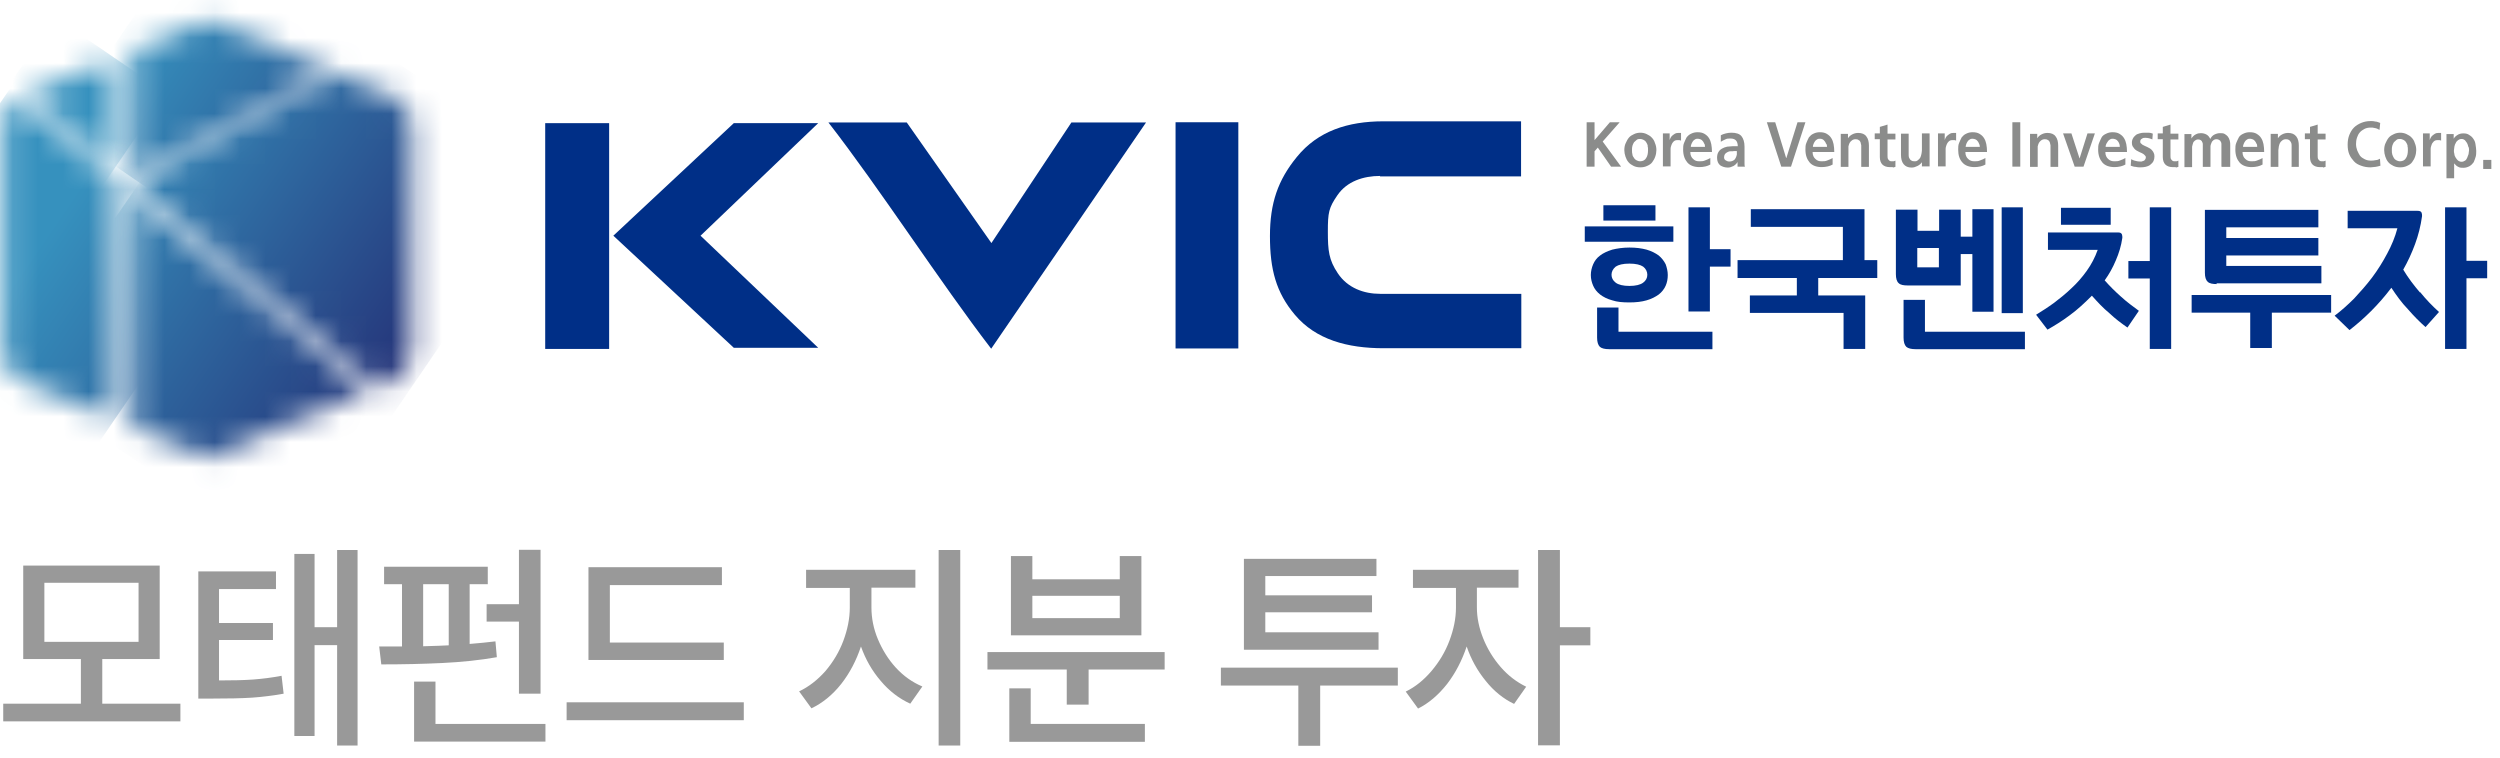 <svg width="99" height="30" viewBox="0 0 99 30" fill="none" xmlns="http://www.w3.org/2000/svg">
<path d="M3.203 27.866V26.098H0.92V22.397H6.324V26.098H4.05V27.866H7.144V28.566H0.128V27.866H3.194H3.203ZM5.487 25.417V23.078H1.757V25.417H5.487Z" fill="#999999"/>
<path d="M10.929 22.627V23.327H8.673V24.671H10.809V25.343H8.673V26.945C9.207 26.945 9.658 26.936 10.026 26.909C10.395 26.881 10.763 26.835 11.15 26.761L11.232 27.47C10.809 27.544 10.395 27.599 9.98 27.627C9.566 27.654 9.032 27.664 8.369 27.664H7.853V22.627H10.919H10.929ZM11.656 21.936H12.457V24.837H13.35V21.78H14.16V29.523H13.35V25.546H12.457V29.146H11.656V21.936Z" fill="#999999"/>
<path d="M15.919 25.61V23.134H15.21V22.443H19.316V23.134H18.598V25.5C18.966 25.472 19.307 25.435 19.62 25.398L19.675 26.025C18.994 26.144 18.285 26.218 17.521 26.255C16.757 26.292 15.956 26.31 15.099 26.31L15.016 25.601H15.928L15.919 25.61ZM16.398 26.991H17.245V28.667H21.6V29.367H16.398V26.991ZM17.77 25.555V23.134H16.757V25.592C17.208 25.583 17.549 25.564 17.77 25.555ZM21.406 21.78V27.47H20.55V24.616H19.27V23.925H20.55V21.771H21.406V21.78Z" fill="#999999"/>
<path d="M22.438 27.811H29.454V28.52H22.438V27.811ZM28.588 22.461V23.17H24.15V25.445H28.662V26.135H23.303V22.461H28.588Z" fill="#999999"/>
<path d="M36.249 22.553V23.272H34.509V24.054C34.509 24.478 34.592 24.901 34.766 25.316C34.941 25.73 35.172 26.108 35.475 26.439C35.779 26.77 36.129 27.019 36.525 27.185L36.046 27.866C35.604 27.664 35.208 27.36 34.877 26.964C34.536 26.568 34.278 26.117 34.094 25.601C33.91 26.154 33.652 26.651 33.312 27.084C32.971 27.516 32.575 27.838 32.133 28.05L31.645 27.378C32.032 27.194 32.373 26.927 32.685 26.577C32.989 26.218 33.229 25.822 33.395 25.38C33.56 24.938 33.652 24.496 33.652 24.063V23.281H31.921V22.563H36.258L36.249 22.553ZM37.17 21.78H38.026V29.523H37.17V21.78Z" fill="#999999"/>
<path d="M46.12 25.822V26.513H43.109V27.903H42.243V26.513H39.103V25.822H46.12ZM39.969 27.259H40.816V28.667H45.337V29.376H39.969V27.259ZM40.033 22.02H40.881V22.94H44.343V22.02H45.199V25.159H40.033V22.02ZM44.343 24.478V23.594H40.881V24.478H44.343Z" fill="#999999"/>
<path d="M55.354 26.439V27.148H52.279V29.533H51.414V27.148H48.347V26.439H55.364H55.354ZM49.259 22.13H54.507V22.811H50.106V23.575H54.332V24.247H50.106V25.039H54.59V25.73H49.259V22.13Z" fill="#999999"/>
<path d="M60.133 22.553V23.272H58.485V24.054C58.485 24.459 58.568 24.864 58.734 25.279C58.899 25.693 59.13 26.071 59.424 26.411C59.719 26.752 60.059 27.01 60.437 27.194L59.958 27.875C59.535 27.673 59.157 27.369 58.835 26.964C58.503 26.559 58.255 26.108 58.08 25.601C57.896 26.154 57.638 26.651 57.306 27.084C56.966 27.516 56.579 27.848 56.155 28.059L55.667 27.387C56.045 27.203 56.386 26.927 56.69 26.568C56.993 26.209 57.233 25.813 57.398 25.371C57.564 24.929 57.656 24.496 57.656 24.063V23.281H55.953V22.563H60.161L60.133 22.553ZM60.907 21.78H61.772V24.837H62.978V25.555H61.772V29.514H60.907V21.771V21.78Z" fill="#999999"/>
<mask id="mask0_121_172" style="mask-type:luminance" maskUnits="userSpaceOnUse" x="5" y="2" width="12" height="14">
<path d="M5.219 7.225L14.887 15.337L15.541 15.079C15.983 14.914 16.287 14.481 16.287 13.993V4.905C16.287 4.417 15.992 3.984 15.541 3.818L13.294 2.879L5.219 7.225Z" fill="white"/>
</mask>
<g mask="url(#mask0_121_172)">
<path d="M8.76 -2.287L-0.577 11.361L12.766 20.491L22.104 6.843L8.76 -2.287Z" fill="url(#paint0_linear_121_172)"/>
</g>
<mask id="mask1_121_172" style="mask-type:luminance" maskUnits="userSpaceOnUse" x="1" y="2" width="4" height="5">
<path d="M1.076 3.745L4.547 6.654V2.308L1.076 3.745Z" fill="white"/>
</mask>
<g mask="url(#mask1_121_172)">
<path d="M2.19 0.688L-0.94 5.262L3.445 8.262L6.574 3.688L2.19 0.688Z" fill="url(#paint1_linear_121_172)"/>
</g>
<mask id="mask2_121_172" style="mask-type:luminance" maskUnits="userSpaceOnUse" x="5" y="0" width="9" height="8">
<path d="M5.219 2.014V7.023L13.073 2.787L8.221 0.771L5.219 2.014Z" fill="white"/>
</mask>
<g mask="url(#mask2_121_172)">
<path d="M7.726 -2.894L2.303 5.032L10.571 10.689L15.994 2.763L7.726 -2.894Z" fill="url(#paint2_linear_121_172)"/>
</g>
<mask id="mask3_121_172" style="mask-type:luminance" maskUnits="userSpaceOnUse" x="0" y="3" width="5" height="14">
<path d="M0.128 4.905V14.002C0.128 14.49 0.422 14.923 0.874 15.088L4.547 16.617V7.115L0.717 3.901C0.367 4.104 0.128 4.491 0.128 4.914V4.905Z" fill="white"/>
</mask>
<g mask="url(#mask3_121_172)">
<path d="M1.54 1.836L-5.791 12.55L3.138 18.66L10.469 7.945L1.54 1.836Z" fill="url(#paint3_linear_121_172)"/>
</g>
<mask id="mask4_121_172" style="mask-type:luminance" maskUnits="userSpaceOnUse" x="5" y="7" width="10" height="12">
<path d="M5.219 16.893L8.221 18.136L14.528 15.494L5.219 7.676V16.893Z" fill="white"/>
</mask>
<g mask="url(#mask4_121_172)">
<path d="M8.183 3.34L0.348 14.792L11.556 22.461L19.391 11.009L8.183 3.34Z" fill="url(#paint4_linear_121_172)"/>
</g>
<path d="M67.711 8.21H66.864V12.335H67.711V10.558H68.53V9.868H67.711V8.21Z" fill="#002F87"/>
<path d="M64.101 12.179H63.245V13.367C63.245 13.542 63.282 13.661 63.355 13.735C63.429 13.799 63.558 13.827 63.715 13.827H67.812V13.136H64.092V12.179H64.101Z" fill="#002F87"/>
<path d="M63.844 11.893C64.037 11.958 64.258 11.976 64.525 11.976C64.792 11.976 65.013 11.949 65.206 11.893C65.4 11.838 65.556 11.755 65.685 11.663C65.805 11.571 65.906 11.442 65.961 11.313C66.017 11.184 66.044 11.046 66.044 10.89C66.044 10.743 66.007 10.595 65.961 10.466C65.897 10.337 65.805 10.218 65.685 10.117C65.556 10.024 65.4 9.942 65.206 9.886C65.004 9.831 64.783 9.803 64.525 9.803C64.267 9.803 64.028 9.84 63.844 9.886C63.641 9.951 63.485 10.024 63.365 10.117C63.236 10.209 63.144 10.337 63.089 10.466C63.033 10.595 62.997 10.743 62.997 10.89C62.997 11.046 63.033 11.184 63.089 11.313C63.144 11.442 63.236 11.562 63.365 11.663C63.485 11.755 63.641 11.838 63.844 11.893ZM63.982 10.558C64.092 10.485 64.267 10.439 64.525 10.439C64.783 10.439 64.958 10.485 65.068 10.558C65.179 10.641 65.234 10.761 65.234 10.881C65.234 11.01 65.179 11.111 65.068 11.194C64.958 11.277 64.774 11.323 64.525 11.323C64.276 11.323 64.092 11.277 63.982 11.194C63.871 11.111 63.816 11 63.816 10.881C63.816 10.761 63.871 10.65 63.982 10.558Z" fill="#002F87"/>
<path d="M66.265 8.965H62.757V9.573H66.265V8.965Z" fill="#002F87"/>
<path d="M65.556 8.128H63.494V8.735H65.556V8.128Z" fill="#002F87"/>
<path d="M73.834 8.284H69.332V8.984H72.978V10.301H68.807V11.009H71.155V11.7H69.295V12.391H73.005V13.818H73.862V11.7H72.002V11.009H74.34V10.301H73.834V8.284Z" fill="#002F87"/>
<path d="M76.237 11.875H75.381V13.367C75.381 13.542 75.417 13.661 75.491 13.735C75.565 13.799 75.694 13.827 75.85 13.827H80.187V13.136H76.228V11.884L76.237 11.875Z" fill="#002F87"/>
<path d="M77.645 11.295V10.061H78.106V12.345H78.944V8.284H78.106V9.371H77.645V8.303H76.789V9.14H75.933V8.303H75.077V10.853C75.077 11.028 75.113 11.148 75.187 11.212C75.261 11.286 75.39 11.304 75.546 11.304H77.655L77.645 11.295ZM75.924 9.822H76.78V10.586H75.924V9.822Z" fill="#002F87"/>
<path d="M80.104 8.21H79.266V12.4H80.104V8.21Z" fill="#002F87"/>
<path d="M85.131 10.337H84.284V11.028H85.131V13.818H85.978V8.21H85.131V10.337Z" fill="#002F87"/>
<path d="M83.345 11.102C83.52 10.862 83.668 10.595 83.787 10.31C83.907 10.034 83.999 9.739 84.045 9.417C84.045 9.371 84.045 9.325 84.027 9.278C83.999 9.223 83.953 9.205 83.87 9.205H81.099V9.895H83.069C82.959 10.199 82.821 10.466 82.636 10.724C82.452 10.982 82.25 11.212 82.029 11.415C81.799 11.636 81.568 11.82 81.338 11.995C81.099 12.17 80.85 12.326 80.629 12.464L81.08 13.054C81.357 12.897 81.66 12.713 81.964 12.483C82.268 12.262 82.554 11.995 82.839 11.709C83.06 11.958 83.281 12.197 83.529 12.4C83.76 12.621 84.008 12.805 84.248 12.971L84.699 12.308C84.46 12.133 84.211 11.949 83.99 11.746C83.76 11.543 83.548 11.332 83.336 11.092" fill="#002F87"/>
<path d="M83.584 8.229H81.614V8.901H83.584V8.229Z" fill="#002F87"/>
<path d="M86.789 12.381H89.109V13.781H89.965V12.381H92.313V11.682H86.789V12.381Z" fill="#002F87"/>
<path d="M87.774 11.221H91.927V10.531H88.161V10.116H91.807V9.426H88.161V9.002H91.807V8.312H87.314V10.798C87.314 10.973 87.351 11.092 87.424 11.157C87.498 11.23 87.627 11.249 87.783 11.249" fill="#002F87"/>
<path d="M97.672 10.328V8.21H96.825V13.818H97.672V11.019H98.492V10.328H97.672Z" fill="#002F87"/>
<path d="M95.83 11.58C95.591 11.304 95.361 11 95.168 10.678C95.352 10.356 95.508 10.015 95.637 9.665C95.766 9.315 95.858 8.956 95.913 8.56C95.913 8.514 95.913 8.468 95.895 8.422C95.867 8.367 95.821 8.349 95.738 8.349H92.967V9.039H94.937C94.845 9.389 94.707 9.72 94.532 10.043C94.357 10.374 94.155 10.696 93.934 10.991C93.704 11.295 93.464 11.562 93.225 11.82C92.967 12.078 92.709 12.308 92.451 12.501L93.04 13.072C93.326 12.851 93.611 12.602 93.897 12.317C94.173 12.041 94.44 11.737 94.698 11.396C94.9 11.7 95.103 11.986 95.352 12.243C95.582 12.51 95.821 12.75 96.051 12.952L96.585 12.354C96.328 12.124 96.07 11.857 95.84 11.571" fill="#002F87"/>
<path d="M63.798 6.599L63.273 5.844L63.144 5.991V6.599H62.831V4.841H63.144V5.549L63.752 4.841H64.139L63.467 5.605L64.194 6.599H63.798Z" fill="#8B8C8B"/>
<path d="M65.547 6.203C65.52 6.286 65.474 6.36 65.428 6.424C65.382 6.489 65.308 6.535 65.225 6.571C65.151 6.608 65.059 6.627 64.958 6.627C64.857 6.627 64.765 6.608 64.691 6.571C64.617 6.535 64.544 6.489 64.489 6.424C64.433 6.36 64.396 6.286 64.369 6.203C64.341 6.12 64.323 6.028 64.323 5.945C64.323 5.844 64.341 5.743 64.378 5.669C64.415 5.586 64.452 5.513 64.507 5.448C64.562 5.384 64.627 5.347 64.709 5.31C64.783 5.273 64.875 5.255 64.958 5.255C65.041 5.255 65.133 5.273 65.207 5.31C65.28 5.347 65.354 5.384 65.409 5.448C65.474 5.513 65.51 5.577 65.538 5.669C65.575 5.752 65.593 5.844 65.593 5.945C65.593 6.028 65.575 6.129 65.547 6.203ZM65.253 5.77C65.234 5.715 65.216 5.669 65.188 5.632C65.161 5.586 65.124 5.559 65.087 5.54C65.05 5.522 65.004 5.503 64.949 5.503C64.894 5.503 64.857 5.503 64.811 5.54C64.765 5.577 64.737 5.605 64.709 5.632C64.682 5.678 64.663 5.715 64.645 5.77C64.627 5.826 64.627 5.881 64.627 5.945C64.627 6.01 64.627 6.065 64.645 6.12C64.645 6.176 64.682 6.212 64.709 6.258C64.737 6.304 64.774 6.332 64.811 6.35C64.847 6.369 64.894 6.387 64.949 6.387C65.059 6.387 65.142 6.341 65.188 6.258C65.243 6.176 65.262 6.065 65.262 5.945C65.262 5.881 65.262 5.826 65.243 5.77" fill="#8B8C8B"/>
<path d="M66.495 5.549H66.422C66.357 5.549 66.311 5.568 66.274 5.605C66.237 5.642 66.21 5.678 66.192 5.734C66.173 5.789 66.155 5.835 66.155 5.899V6.59H65.851V5.282H66.118V5.549C66.118 5.549 66.136 5.485 66.155 5.457C66.173 5.421 66.201 5.384 66.228 5.365C66.256 5.347 66.293 5.31 66.33 5.292C66.366 5.273 66.403 5.264 66.459 5.264H66.514C66.514 5.264 66.551 5.264 66.569 5.264V5.568C66.569 5.568 66.523 5.549 66.495 5.549Z" fill="#8B8C8B"/>
<path d="M66.937 6.037C66.937 6.148 66.983 6.24 67.048 6.295C67.121 6.369 67.195 6.387 67.296 6.387C67.37 6.387 67.453 6.387 67.527 6.35C67.6 6.323 67.665 6.295 67.729 6.258V6.516C67.665 6.553 67.609 6.571 67.536 6.59C67.462 6.608 67.379 6.617 67.296 6.617C67.085 6.617 66.919 6.553 66.818 6.433C66.716 6.314 66.652 6.148 66.652 5.927C66.652 5.835 66.652 5.743 66.689 5.66C66.726 5.577 66.753 5.503 66.79 5.439C66.845 5.374 66.891 5.328 66.974 5.292C67.048 5.255 67.131 5.236 67.223 5.236C67.333 5.236 67.425 5.255 67.499 5.301C67.573 5.347 67.628 5.393 67.674 5.467C67.72 5.54 67.748 5.614 67.766 5.706C67.784 5.798 67.794 5.908 67.794 6.019H66.937V6.037ZM67.49 5.697C67.49 5.697 67.462 5.623 67.435 5.595C67.407 5.559 67.379 5.531 67.352 5.522C67.324 5.513 67.278 5.494 67.241 5.494C67.204 5.494 67.158 5.494 67.121 5.522C67.085 5.54 67.057 5.568 67.039 5.595C67.02 5.623 66.993 5.669 66.983 5.697C66.965 5.743 66.956 5.77 66.956 5.816H67.517C67.517 5.816 67.517 5.743 67.499 5.697" fill="#8B8C8B"/>
<path d="M68.807 6.599V6.415C68.77 6.479 68.724 6.525 68.65 6.571C68.576 6.608 68.503 6.636 68.429 6.636C68.3 6.636 68.199 6.599 68.116 6.544C68.042 6.479 67.996 6.387 67.996 6.249C67.996 6.157 68.015 6.074 68.052 6.019C68.088 5.955 68.135 5.918 68.199 5.881C68.263 5.844 68.319 5.826 68.401 5.807C68.475 5.807 68.549 5.789 68.623 5.789H68.816C68.816 5.688 68.788 5.605 68.742 5.559C68.696 5.513 68.632 5.485 68.521 5.485C68.448 5.485 68.383 5.485 68.319 5.522C68.245 5.549 68.199 5.586 68.144 5.614V5.356C68.199 5.328 68.263 5.301 68.346 5.282C68.42 5.264 68.494 5.255 68.567 5.255C68.751 5.255 68.889 5.301 68.963 5.393C69.037 5.485 69.083 5.623 69.083 5.807V6.47C69.083 6.525 69.083 6.571 69.101 6.599H68.807ZM68.641 5.991C68.641 5.991 68.567 5.991 68.521 5.991C68.475 5.991 68.438 6.01 68.401 6.028C68.365 6.047 68.328 6.074 68.309 6.102C68.291 6.129 68.273 6.176 68.273 6.222C68.273 6.286 68.291 6.323 68.337 6.35C68.383 6.378 68.42 6.396 68.484 6.396C68.567 6.396 68.632 6.369 68.687 6.323C68.733 6.268 68.761 6.203 68.779 6.12V5.982H68.641V5.991Z" fill="#8B8C8B"/>
<path d="M70.924 6.599H70.538L69.967 4.841H70.298L70.731 6.258H70.74L71.182 4.841H71.495L70.924 6.599Z" fill="#8B8C8B"/>
<path d="M71.78 6.037C71.78 6.148 71.826 6.24 71.891 6.295C71.965 6.369 72.038 6.387 72.139 6.387C72.213 6.387 72.296 6.387 72.37 6.35C72.443 6.323 72.508 6.295 72.572 6.258V6.516C72.508 6.553 72.453 6.571 72.379 6.59C72.305 6.608 72.222 6.617 72.139 6.617C71.928 6.617 71.762 6.553 71.661 6.433C71.559 6.314 71.495 6.148 71.495 5.927C71.495 5.835 71.495 5.743 71.532 5.66C71.569 5.577 71.596 5.503 71.633 5.439C71.688 5.374 71.734 5.328 71.817 5.292C71.891 5.255 71.974 5.236 72.066 5.236C72.176 5.236 72.268 5.255 72.342 5.301C72.416 5.347 72.471 5.393 72.517 5.467C72.563 5.54 72.591 5.614 72.609 5.706C72.627 5.798 72.637 5.908 72.637 6.019H71.78V6.037ZM72.314 5.697C72.314 5.697 72.287 5.623 72.259 5.595C72.232 5.559 72.204 5.531 72.186 5.522C72.149 5.503 72.112 5.494 72.075 5.494C72.038 5.494 71.992 5.494 71.955 5.522C71.918 5.54 71.891 5.568 71.873 5.595C71.854 5.623 71.826 5.669 71.817 5.697C71.799 5.743 71.79 5.77 71.79 5.816H72.351C72.351 5.816 72.351 5.743 72.324 5.697" fill="#8B8C8B"/>
<path d="M73.705 6.599V5.752C73.705 5.752 73.686 5.669 73.677 5.632C73.659 5.596 73.64 5.559 73.603 5.549C73.576 5.522 73.53 5.513 73.484 5.513C73.419 5.513 73.373 5.531 73.337 5.559C73.3 5.586 73.263 5.623 73.244 5.66C73.226 5.697 73.208 5.752 73.198 5.798C73.198 5.853 73.198 5.899 73.198 5.945V6.608H72.894V5.301H73.18V5.476C73.226 5.402 73.281 5.356 73.355 5.319C73.429 5.282 73.502 5.264 73.585 5.264C73.732 5.264 73.843 5.31 73.907 5.402C73.981 5.494 74.009 5.623 74.009 5.77V6.608H73.705V6.599Z" fill="#8B8C8B"/>
<path d="M74.958 6.618H74.829C74.709 6.618 74.608 6.581 74.543 6.516C74.479 6.452 74.442 6.351 74.442 6.222V5.513H74.239V5.282H74.442V5.025L74.746 4.933V5.292H75.059V5.522H74.746V6.176C74.746 6.24 74.746 6.277 74.783 6.323C74.82 6.369 74.847 6.387 74.902 6.387H74.985C74.985 6.387 75.05 6.369 75.059 6.36V6.608C75.059 6.608 74.994 6.627 74.958 6.636" fill="#8B8C8B"/>
<path d="M76.108 6.599V6.424C76.062 6.489 76.007 6.535 75.933 6.572C75.859 6.608 75.786 6.636 75.703 6.636C75.556 6.636 75.454 6.59 75.381 6.498C75.307 6.406 75.279 6.277 75.279 6.13V5.292H75.583V6.148C75.583 6.148 75.583 6.231 75.611 6.268C75.638 6.304 75.648 6.341 75.684 6.351C75.712 6.378 75.758 6.387 75.804 6.387C75.869 6.387 75.906 6.387 75.951 6.341C75.988 6.314 76.025 6.277 76.044 6.24C76.062 6.203 76.08 6.148 76.09 6.093C76.099 6.037 76.108 5.991 76.108 5.945V5.282H76.412V6.59H76.117L76.108 6.599Z" fill="#8B8C8B"/>
<path d="M77.388 5.549H77.314C77.25 5.549 77.204 5.568 77.167 5.605C77.13 5.642 77.103 5.678 77.084 5.734C77.066 5.789 77.047 5.835 77.047 5.899V6.59H76.744V5.282H77.011V5.549C77.011 5.549 77.029 5.485 77.047 5.457C77.066 5.421 77.094 5.384 77.121 5.365C77.149 5.347 77.186 5.31 77.222 5.292C77.259 5.273 77.296 5.264 77.351 5.264H77.407C77.407 5.264 77.443 5.264 77.462 5.264V5.568C77.462 5.568 77.416 5.549 77.397 5.549" fill="#8B8C8B"/>
<path d="M77.83 6.037C77.83 6.148 77.876 6.24 77.94 6.295C78.014 6.369 78.097 6.387 78.189 6.387C78.263 6.387 78.345 6.387 78.419 6.35C78.493 6.323 78.557 6.295 78.622 6.258V6.516C78.557 6.553 78.502 6.571 78.428 6.59C78.355 6.608 78.272 6.617 78.189 6.617C77.977 6.617 77.811 6.553 77.71 6.433C77.6 6.314 77.544 6.148 77.544 5.927C77.544 5.835 77.544 5.743 77.581 5.66C77.618 5.577 77.646 5.503 77.683 5.439C77.738 5.374 77.784 5.328 77.867 5.292C77.94 5.255 78.023 5.236 78.115 5.236C78.226 5.236 78.318 5.255 78.391 5.301C78.465 5.347 78.52 5.393 78.566 5.467C78.612 5.54 78.64 5.614 78.658 5.706C78.677 5.798 78.686 5.908 78.686 6.019H77.83V6.037ZM78.373 5.697C78.373 5.697 78.345 5.623 78.318 5.595C78.29 5.559 78.263 5.531 78.235 5.522C78.207 5.513 78.161 5.494 78.124 5.494C78.088 5.494 78.041 5.494 78.005 5.522C77.968 5.54 77.94 5.568 77.922 5.595C77.903 5.623 77.876 5.669 77.867 5.697C77.848 5.743 77.848 5.77 77.839 5.816H78.401C78.401 5.816 78.401 5.743 78.373 5.697Z" fill="#8B8C8B"/>
<path d="M80.003 4.841H79.69V6.599H80.003V4.841Z" fill="#8B8C8B"/>
<path d="M81.2 6.599V5.752C81.2 5.752 81.181 5.669 81.172 5.632C81.154 5.596 81.135 5.559 81.098 5.549C81.071 5.522 81.025 5.513 80.979 5.513C80.914 5.513 80.868 5.531 80.831 5.559C80.795 5.586 80.758 5.623 80.739 5.66C80.721 5.697 80.703 5.752 80.693 5.798C80.693 5.853 80.693 5.899 80.693 5.945V6.608H80.389V5.301H80.675V5.476C80.721 5.402 80.776 5.356 80.85 5.319C80.924 5.282 80.997 5.264 81.08 5.264C81.227 5.264 81.338 5.31 81.402 5.402C81.476 5.494 81.504 5.623 81.504 5.77V6.608H81.2V6.599Z" fill="#8B8C8B"/>
<path d="M82.507 6.599H82.157L81.697 5.282H82.028L82.351 6.277L82.664 5.282H82.958L82.507 6.599Z" fill="#8B8C8B"/>
<path d="M83.373 6.037C83.373 6.148 83.419 6.24 83.483 6.295C83.557 6.369 83.64 6.387 83.732 6.387C83.806 6.387 83.888 6.387 83.962 6.35C84.036 6.323 84.1 6.295 84.165 6.258V6.516C84.1 6.553 84.045 6.571 83.971 6.59C83.898 6.608 83.815 6.617 83.732 6.617C83.52 6.617 83.354 6.553 83.253 6.433C83.152 6.314 83.087 6.148 83.087 5.927C83.087 5.835 83.087 5.743 83.124 5.66C83.161 5.577 83.189 5.503 83.225 5.439C83.262 5.374 83.327 5.328 83.41 5.292C83.483 5.255 83.566 5.236 83.658 5.236C83.769 5.236 83.861 5.255 83.934 5.301C84.008 5.347 84.063 5.393 84.109 5.467C84.155 5.54 84.183 5.614 84.201 5.706C84.22 5.798 84.229 5.908 84.229 6.019H83.373V6.037ZM83.925 5.697C83.925 5.697 83.898 5.623 83.87 5.595C83.842 5.559 83.815 5.531 83.787 5.522C83.76 5.513 83.713 5.494 83.677 5.494C83.64 5.494 83.594 5.494 83.557 5.522C83.52 5.54 83.493 5.568 83.474 5.595C83.456 5.623 83.428 5.669 83.41 5.697C83.391 5.743 83.382 5.77 83.382 5.816H83.944C83.944 5.816 83.944 5.743 83.925 5.697Z" fill="#8B8C8B"/>
<path d="M85.141 6.535C85.049 6.599 84.911 6.627 84.763 6.627C84.699 6.627 84.635 6.627 84.57 6.608C84.496 6.608 84.441 6.581 84.377 6.562L84.395 6.304C84.395 6.304 84.496 6.36 84.561 6.369C84.625 6.387 84.68 6.396 84.736 6.396H84.809C84.809 6.396 84.865 6.378 84.883 6.369C84.911 6.369 84.929 6.341 84.948 6.314C84.966 6.295 84.975 6.258 84.975 6.24C84.975 6.222 84.975 6.185 84.948 6.166C84.929 6.148 84.911 6.12 84.883 6.102C84.855 6.083 84.819 6.065 84.8 6.056C84.763 6.037 84.727 6.028 84.699 6.01C84.671 5.991 84.625 5.973 84.598 5.955C84.57 5.936 84.533 5.908 84.515 5.881C84.496 5.853 84.469 5.816 84.45 5.789C84.432 5.761 84.423 5.706 84.423 5.651C84.423 5.577 84.441 5.522 84.469 5.476C84.496 5.42 84.533 5.393 84.57 5.356C84.607 5.319 84.662 5.301 84.727 5.282C84.791 5.264 84.846 5.255 84.911 5.255C84.984 5.255 85.04 5.255 85.095 5.255C85.15 5.255 85.196 5.273 85.251 5.292L85.233 5.522C85.233 5.522 85.15 5.485 85.104 5.476C85.058 5.467 85.012 5.457 84.957 5.457C84.901 5.457 84.865 5.457 84.819 5.494C84.773 5.513 84.754 5.559 84.754 5.605C84.754 5.632 84.754 5.66 84.782 5.678C84.8 5.697 84.819 5.715 84.846 5.734C84.874 5.752 84.911 5.761 84.938 5.78C84.966 5.798 85.012 5.807 85.04 5.826C85.067 5.844 85.113 5.862 85.141 5.881C85.168 5.899 85.205 5.927 85.224 5.955C85.251 5.982 85.27 6.019 85.288 6.056C85.307 6.093 85.316 6.139 85.316 6.194C85.316 6.341 85.261 6.443 85.168 6.507" fill="#8B8C8B"/>
<path d="M86.163 6.618H86.034C85.915 6.618 85.813 6.581 85.749 6.516C85.684 6.452 85.647 6.351 85.647 6.222V5.513H85.445V5.282H85.647V5.025L85.951 4.933V5.292H86.264V5.522H85.951V6.176C85.951 6.24 85.951 6.277 85.988 6.323C86.025 6.369 86.053 6.387 86.108 6.387H86.191C86.191 6.387 86.255 6.369 86.264 6.36V6.608C86.264 6.608 86.2 6.627 86.163 6.636" fill="#8B8C8B"/>
<path d="M87.968 6.599V5.706C87.968 5.706 87.968 5.632 87.94 5.614C87.94 5.586 87.912 5.559 87.875 5.54C87.848 5.522 87.811 5.513 87.774 5.513C87.719 5.513 87.673 5.531 87.645 5.559C87.608 5.586 87.581 5.623 87.572 5.66C87.562 5.697 87.535 5.743 87.535 5.798V6.608H87.231V5.715C87.231 5.715 87.231 5.642 87.203 5.623C87.203 5.596 87.176 5.568 87.148 5.549C87.12 5.531 87.084 5.522 87.047 5.522C86.992 5.522 86.955 5.54 86.918 5.568C86.881 5.596 86.853 5.632 86.844 5.669C86.835 5.706 86.817 5.752 86.807 5.807C86.807 5.863 86.807 5.899 86.807 5.945V6.618H86.504V5.31H86.78V5.485C86.826 5.411 86.881 5.356 86.955 5.319C87.028 5.282 87.084 5.273 87.157 5.273C87.231 5.273 87.314 5.292 87.378 5.329C87.443 5.365 87.489 5.421 87.526 5.503C87.562 5.43 87.618 5.365 87.691 5.329C87.765 5.292 87.839 5.273 87.912 5.273C87.986 5.273 88.05 5.273 88.106 5.31C88.161 5.347 88.198 5.375 88.225 5.411C88.253 5.448 88.281 5.503 88.299 5.568C88.317 5.632 88.317 5.688 88.317 5.761V6.608H87.995L87.968 6.599Z" fill="#8B8C8B"/>
<path d="M88.805 6.037C88.805 6.148 88.851 6.24 88.916 6.295C88.989 6.369 89.063 6.387 89.164 6.387C89.238 6.387 89.321 6.387 89.394 6.35C89.468 6.323 89.532 6.295 89.597 6.258V6.516C89.532 6.553 89.477 6.571 89.404 6.59C89.33 6.608 89.247 6.617 89.164 6.617C88.952 6.617 88.787 6.553 88.685 6.433C88.584 6.314 88.52 6.148 88.52 5.927C88.52 5.835 88.52 5.743 88.556 5.66C88.593 5.577 88.621 5.503 88.658 5.439C88.695 5.374 88.759 5.328 88.842 5.292C88.916 5.255 88.999 5.236 89.091 5.236C89.201 5.236 89.293 5.255 89.367 5.301C89.44 5.347 89.496 5.393 89.542 5.467C89.588 5.54 89.615 5.614 89.634 5.706C89.652 5.798 89.661 5.908 89.661 6.019H88.805V6.037ZM89.358 5.697C89.358 5.697 89.33 5.623 89.302 5.595C89.275 5.559 89.247 5.531 89.219 5.522C89.192 5.513 89.146 5.494 89.109 5.494C89.072 5.494 89.026 5.494 88.989 5.522C88.952 5.54 88.925 5.568 88.906 5.595C88.888 5.623 88.86 5.669 88.851 5.697C88.833 5.743 88.823 5.77 88.823 5.816H89.385C89.385 5.816 89.385 5.743 89.367 5.697" fill="#8B8C8B"/>
<path d="M90.748 6.599V5.752C90.748 5.752 90.748 5.669 90.72 5.632C90.693 5.596 90.683 5.559 90.647 5.549C90.619 5.522 90.573 5.513 90.527 5.513C90.463 5.513 90.416 5.531 90.38 5.559C90.343 5.586 90.306 5.623 90.287 5.66C90.269 5.697 90.251 5.752 90.242 5.798C90.242 5.853 90.223 5.899 90.223 5.945V6.608H89.919V5.301H90.205V5.476C90.251 5.402 90.306 5.356 90.38 5.319C90.453 5.282 90.527 5.264 90.61 5.264C90.757 5.264 90.858 5.31 90.932 5.402C91.006 5.494 91.033 5.623 91.033 5.77V6.608H90.73L90.748 6.599Z" fill="#8B8C8B"/>
<path d="M91.991 6.618H91.862C91.743 6.618 91.641 6.581 91.577 6.516C91.513 6.452 91.476 6.351 91.476 6.222V5.513H91.273V5.282H91.476V5.025L91.78 4.933V5.292H92.093V5.522H91.78V6.176C91.78 6.24 91.78 6.277 91.816 6.323C91.853 6.369 91.881 6.387 91.936 6.387H92.019C92.019 6.387 92.084 6.369 92.093 6.36V6.608C92.093 6.608 92.028 6.627 91.991 6.636" fill="#8B8C8B"/>
<path d="M94.072 6.608C93.998 6.608 93.943 6.627 93.879 6.627C93.741 6.627 93.621 6.608 93.501 6.562C93.391 6.525 93.289 6.47 93.216 6.387C93.142 6.304 93.078 6.222 93.032 6.111C92.986 6.001 92.967 5.881 92.967 5.734C92.967 5.586 92.986 5.467 93.032 5.347C93.078 5.236 93.133 5.135 93.216 5.052C93.289 4.979 93.391 4.914 93.501 4.868C93.612 4.822 93.731 4.794 93.879 4.794C93.943 4.794 93.998 4.794 94.063 4.813C94.136 4.813 94.192 4.85 94.256 4.868L94.229 5.144C94.164 5.107 94.109 5.08 94.044 5.071C93.98 5.052 93.934 5.052 93.87 5.052C93.787 5.052 93.695 5.071 93.63 5.107C93.566 5.144 93.501 5.181 93.446 5.246C93.391 5.31 93.363 5.374 93.335 5.457C93.308 5.54 93.299 5.623 93.299 5.706C93.299 5.789 93.317 5.881 93.345 5.955C93.372 6.028 93.418 6.102 93.455 6.166C93.51 6.231 93.566 6.268 93.639 6.304C93.713 6.341 93.787 6.36 93.879 6.36C93.943 6.36 94.008 6.36 94.081 6.341C94.155 6.341 94.201 6.304 94.247 6.286L94.265 6.562C94.201 6.581 94.136 6.599 94.072 6.608Z" fill="#8B8C8B"/>
<path d="M95.637 6.203C95.61 6.286 95.564 6.36 95.518 6.424C95.472 6.489 95.398 6.535 95.315 6.571C95.241 6.608 95.149 6.627 95.048 6.627C94.947 6.627 94.855 6.608 94.781 6.571C94.707 6.535 94.634 6.489 94.578 6.424C94.523 6.36 94.486 6.286 94.459 6.203C94.431 6.12 94.413 6.028 94.413 5.945C94.413 5.844 94.431 5.743 94.468 5.669C94.505 5.586 94.542 5.513 94.597 5.448C94.652 5.384 94.717 5.347 94.799 5.31C94.873 5.273 94.965 5.255 95.048 5.255C95.131 5.255 95.223 5.273 95.297 5.31C95.37 5.347 95.444 5.384 95.499 5.448C95.564 5.513 95.6 5.577 95.628 5.669C95.665 5.752 95.683 5.844 95.683 5.945C95.683 6.028 95.665 6.129 95.637 6.203ZM95.343 5.77C95.324 5.715 95.306 5.669 95.278 5.632C95.251 5.586 95.214 5.559 95.177 5.54C95.14 5.522 95.094 5.503 95.039 5.503C94.984 5.503 94.947 5.503 94.901 5.54C94.855 5.577 94.827 5.605 94.799 5.632C94.772 5.678 94.753 5.715 94.735 5.77C94.717 5.826 94.717 5.881 94.717 5.945C94.717 6.01 94.717 6.065 94.735 6.12C94.753 6.176 94.772 6.212 94.799 6.258C94.827 6.304 94.864 6.332 94.901 6.35C94.938 6.369 94.984 6.387 95.039 6.387C95.149 6.387 95.232 6.341 95.278 6.258C95.333 6.176 95.352 6.065 95.352 5.945C95.352 5.881 95.352 5.826 95.334 5.77" fill="#8B8C8B"/>
<path d="M96.595 5.549H96.521C96.457 5.549 96.411 5.568 96.374 5.605C96.337 5.642 96.309 5.678 96.291 5.734C96.273 5.789 96.254 5.835 96.254 5.899V6.59H95.95V5.282H96.217V5.549C96.217 5.549 96.236 5.485 96.254 5.457C96.273 5.421 96.3 5.384 96.328 5.365C96.356 5.347 96.392 5.31 96.429 5.292C96.466 5.273 96.503 5.264 96.558 5.264H96.613C96.613 5.264 96.65 5.264 96.668 5.264V5.568C96.668 5.568 96.623 5.549 96.604 5.549" fill="#8B8C8B"/>
<path d="M98.041 6.194C98.022 6.277 97.985 6.351 97.958 6.424C97.912 6.489 97.866 6.535 97.792 6.581C97.718 6.618 97.645 6.645 97.553 6.645C97.479 6.645 97.405 6.645 97.35 6.608C97.286 6.581 97.24 6.535 97.184 6.47V7.06H96.88V5.31H97.166V5.494C97.203 5.43 97.24 5.393 97.313 5.347C97.378 5.301 97.46 5.282 97.553 5.282C97.645 5.282 97.728 5.301 97.783 5.347C97.847 5.384 97.903 5.43 97.948 5.503C97.995 5.568 98.022 5.642 98.031 5.724C98.041 5.807 98.059 5.89 98.059 5.973C98.059 6.056 98.059 6.148 98.031 6.231M97.737 5.798C97.737 5.743 97.709 5.706 97.691 5.66C97.663 5.614 97.635 5.586 97.608 5.549C97.571 5.522 97.534 5.503 97.479 5.503C97.424 5.503 97.378 5.522 97.341 5.549C97.304 5.577 97.267 5.614 97.249 5.66C97.221 5.706 97.203 5.752 97.194 5.807C97.194 5.863 97.175 5.909 97.175 5.955C97.175 6.001 97.175 6.047 97.194 6.102C97.194 6.157 97.221 6.194 97.249 6.249C97.276 6.295 97.304 6.323 97.341 6.36C97.378 6.387 97.424 6.406 97.479 6.406C97.534 6.406 97.571 6.387 97.617 6.36C97.663 6.332 97.681 6.286 97.7 6.249C97.718 6.212 97.737 6.157 97.755 6.102C97.755 6.047 97.774 6.001 97.774 5.955C97.774 5.909 97.774 5.863 97.755 5.817" fill="#8B8C8B"/>
<path d="M98.657 6.332H98.335V6.691H98.657V6.332Z" fill="#8B8C8B"/>
<path d="M54.645 6.986H60.234V4.804H54.784C53.375 4.804 52.187 5.19 51.358 6.212C50.603 7.133 50.29 8.045 50.29 9.352C50.29 10.66 50.53 11.58 51.276 12.464C52.104 13.449 53.356 13.79 54.793 13.79H60.244V11.636H54.655C54.01 11.636 53.366 11.405 52.979 10.825C52.62 10.291 52.583 9.923 52.583 9.168C52.583 8.413 52.62 8.229 52.961 7.732C53.338 7.179 53.992 6.967 54.655 6.967" fill="#002F87"/>
<path d="M49.038 4.841H46.552V13.799H49.038V4.841Z" fill="#002F87"/>
<path d="M24.122 4.877H21.59V13.818H24.122V4.877Z" fill="#002F87"/>
<path d="M39.269 9.638L35.908 4.85H32.805C34.831 7.455 37.234 11.184 39.251 13.809L45.383 4.85H42.427L39.251 9.638H39.269Z" fill="#002F87"/>
<path d="M32.4 4.877H29.058L24.288 9.334L29.058 13.772H32.4L27.741 9.334L32.4 4.877Z" fill="#002F87"/>
<defs>
<linearGradient id="paint0_linear_121_172" x1="4.377" y1="4.74" x2="16.846" y2="13.271" gradientUnits="userSpaceOnUse">
<stop stop-color="#3691BE"/>
<stop offset="1" stop-color="#25357A"/>
</linearGradient>
<linearGradient id="paint1_linear_121_172" x1="4.85" y1="5.633" x2="18.037" y2="14.656" gradientUnits="userSpaceOnUse">
<stop stop-color="#3691BE"/>
<stop offset="1" stop-color="#25357A"/>
</linearGradient>
<linearGradient id="paint2_linear_121_172" x1="5.376" y1="1.437" x2="17.041" y2="9.418" gradientUnits="userSpaceOnUse">
<stop stop-color="#3691BE"/>
<stop offset="1" stop-color="#25357A"/>
</linearGradient>
<linearGradient id="paint3_linear_121_172" x1="1.505" y1="9.783" x2="15.467" y2="19.337" gradientUnits="userSpaceOnUse">
<stop stop-color="#3691BE"/>
<stop offset="1" stop-color="#25357A"/>
</linearGradient>
<linearGradient id="paint4_linear_121_172" x1="2.401" y1="7.607" x2="15.339" y2="16.46" gradientUnits="userSpaceOnUse">
<stop stop-color="#3691BE"/>
<stop offset="1" stop-color="#25357A"/>
</linearGradient>
</defs>
</svg>
